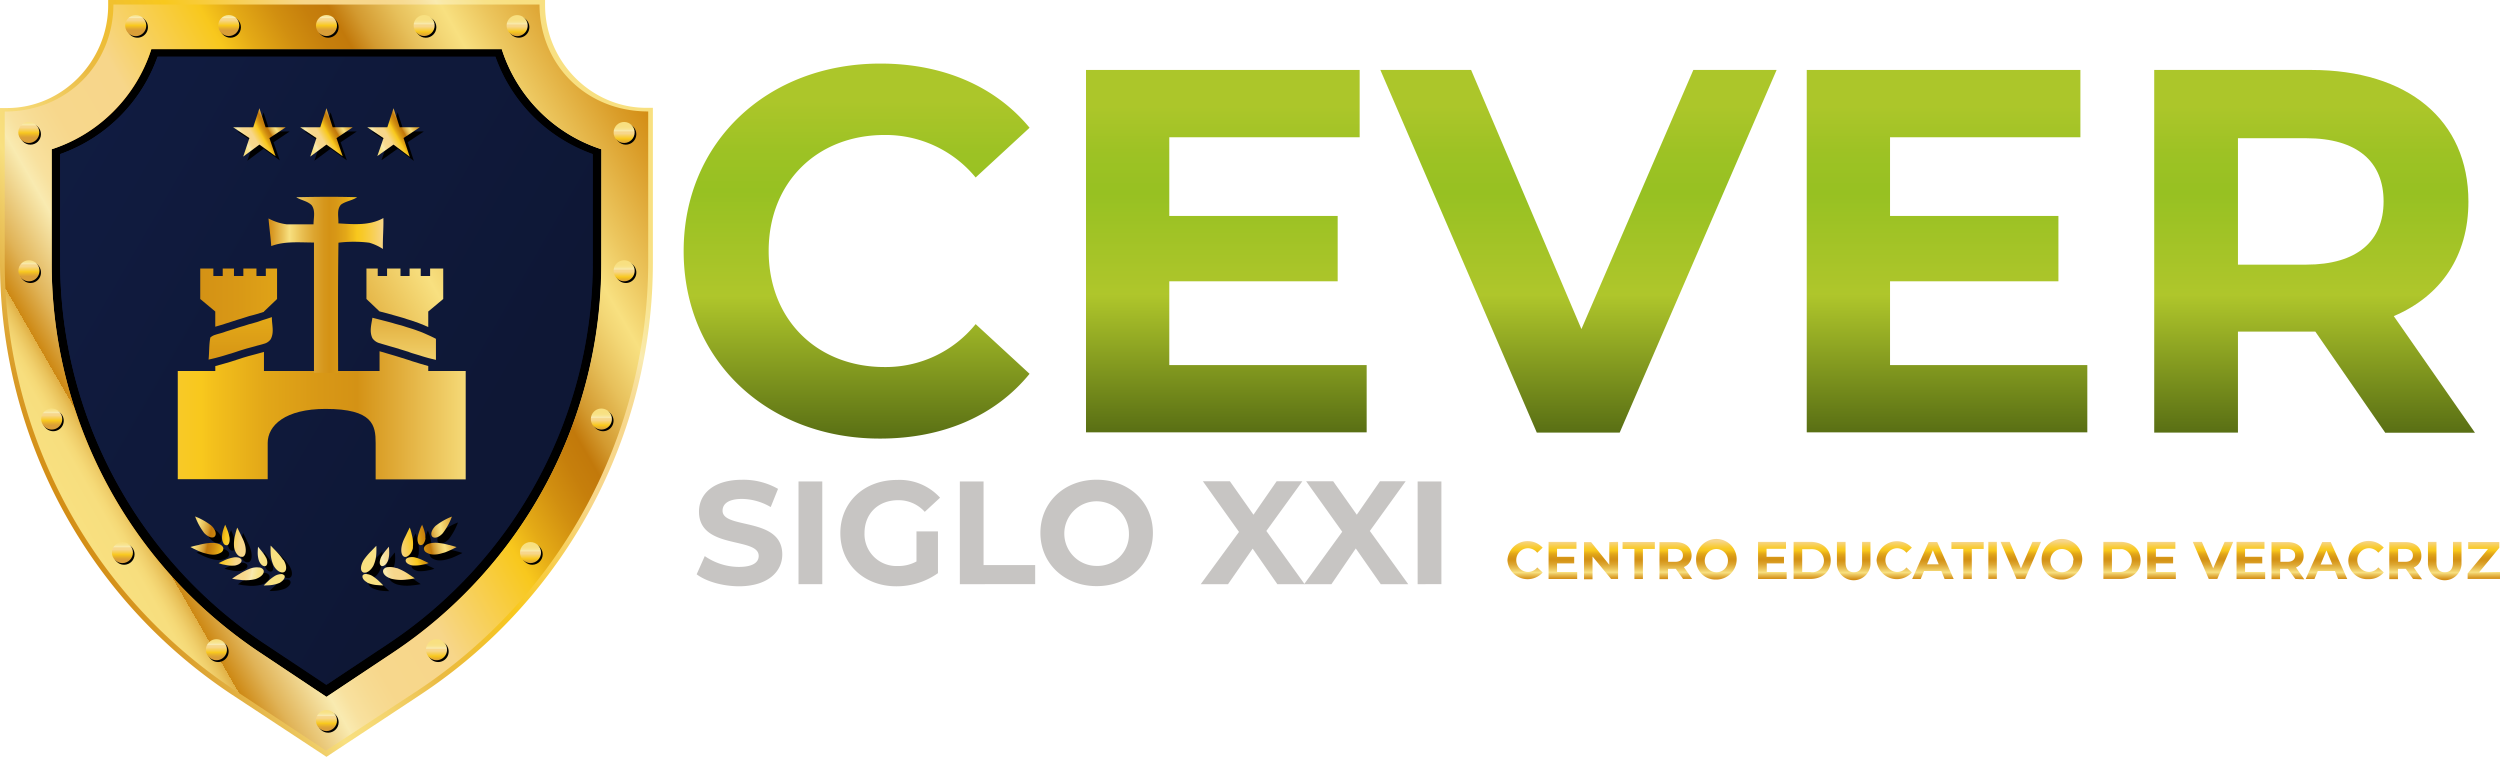 <svg xmlns="http://www.w3.org/2000/svg" xmlns:xlink="http://www.w3.org/1999/xlink" viewBox="0 0 549.33 166.3"><defs><style>.cls-1{fill:url(#linear-gradient);}.cls-2{fill:url(#linear-gradient-2);}.cls-3{fill:url(#linear-gradient-3);}.cls-4{fill:url(#linear-gradient-4);}.cls-5{opacity:0.75;}.cls-6{fill:#0e1735;}.cls-7{fill:url(#linear-gradient-5);}.cls-8{fill:url(#linear-gradient-6);}.cls-9{fill:url(#linear-gradient-7);}.cls-10{fill:url(#linear-gradient-8);}.cls-11{fill:url(#linear-gradient-9);}.cls-12{fill:url(#linear-gradient-10);}.cls-13{fill:url(#linear-gradient-11);}.cls-14{fill:url(#linear-gradient-12);}.cls-15{fill:url(#linear-gradient-13);}.cls-16{fill:url(#linear-gradient-14);}.cls-17{fill:url(#linear-gradient-15);}.cls-18{fill:url(#linear-gradient-16);}.cls-19{fill:url(#linear-gradient-17);}.cls-20{fill:url(#linear-gradient-18);}.cls-21{fill:url(#linear-gradient-19);}.cls-22{fill:url(#linear-gradient-20);}.cls-23{fill:url(#linear-gradient-21);}.cls-24{fill:url(#linear-gradient-22);}.cls-25{fill:url(#linear-gradient-23);}.cls-26{fill:url(#linear-gradient-24);}.cls-27{fill:url(#linear-gradient-25);}.cls-28{fill:url(#linear-gradient-26);}.cls-29{fill:url(#linear-gradient-27);}.cls-30{fill:url(#linear-gradient-28);}.cls-31{fill:url(#linear-gradient-29);}.cls-32{fill:url(#linear-gradient-30);}.cls-33{fill:url(#linear-gradient-31);}.cls-34{fill:url(#linear-gradient-32);}.cls-35{fill:url(#linear-gradient-33);}.cls-36{fill:url(#linear-gradient-34);}.cls-37{fill:url(#linear-gradient-35);}.cls-38{fill:url(#linear-gradient-36);}.cls-39{fill:url(#linear-gradient-37);}.cls-40{fill:url(#linear-gradient-38);}.cls-41{fill:url(#linear-gradient-39);}.cls-42{fill:url(#linear-gradient-40);}.cls-43{fill:url(#linear-gradient-41);}.cls-44{fill:url(#linear-gradient-42);}.cls-45{fill:url(#linear-gradient-43);}.cls-46{fill:url(#linear-gradient-44);}.cls-47{fill:url(#linear-gradient-45);}.cls-48{fill:url(#linear-gradient-46);}.cls-49{fill:url(#linear-gradient-47);}.cls-50{fill:url(#linear-gradient-48);}.cls-51{fill:url(#linear-gradient-49);}.cls-52{fill:url(#linear-gradient-50);}.cls-53{fill:url(#linear-gradient-51);}.cls-54{fill:url(#linear-gradient-52);}.cls-55{fill:url(#linear-gradient-53);}.cls-56{fill:url(#linear-gradient-54);}.cls-57{fill:url(#linear-gradient-55);}.cls-58{fill:url(#linear-gradient-56);}.cls-59{fill:url(#linear-gradient-57);}.cls-60{fill:#c7c5c3;}.cls-61{fill:url(#linear-gradient-58);}.cls-62{fill:url(#linear-gradient-59);}.cls-63{fill:url(#linear-gradient-60);}.cls-64{fill:url(#linear-gradient-61);}.cls-65{fill:url(#linear-gradient-62);}</style><linearGradient id="linear-gradient" x1="145.27" y1="-69.26" x2="9.72" y2="-147.53" gradientTransform="matrix(1, 0, 0, -1, 0, -42.43)" gradientUnits="userSpaceOnUse"><stop offset="0" stop-color="#f8e080"/><stop offset="0.09" stop-color="#f8e082"/><stop offset="0.13" stop-color="#f8e289"/><stop offset="0.15" stop-color="#f8e596"/><stop offset="0.18" stop-color="#f9e9a7"/><stop offset="0.19" stop-color="#f9ebb1"/><stop offset="0.19" stop-color="#f9eab0"/><stop offset="0.21" stop-color="#f8e19f"/><stop offset="0.23" stop-color="#f7db93"/><stop offset="0.26" stop-color="#f7d78c"/><stop offset="0.35" stop-color="#f7d68a"/><stop offset="0.52" stop-color="#f8c81d"/><stop offset="0.6" stop-color="#efbf33"/><stop offset="0.66" stop-color="#eaba42"/><stop offset="0.68" stop-color="#edc24f"/><stop offset="0.74" stop-color="#f3d26a"/><stop offset="0.79" stop-color="#f7dc7a"/><stop offset="0.82" stop-color="#f8e080"/><stop offset="0.87" stop-color="#ecc65e"/><stop offset="0.96" stop-color="#da9d29"/><stop offset="1" stop-color="#d38d14"/></linearGradient><linearGradient id="linear-gradient-2" x1="145.81" y1="-70.18" x2="10.29" y2="-148.43" xlink:href="#linear-gradient"/><linearGradient id="linear-gradient-3" x1="134.47" y1="-76.73" x2="19.07" y2="-143.36" gradientTransform="matrix(1, 0, 0, -1, 0, -42.43)" gradientUnits="userSpaceOnUse"><stop offset="0" stop-color="#f8e080"/><stop offset="0.09" stop-color="#f8e082"/><stop offset="0.13" stop-color="#f8e289"/><stop offset="0.15" stop-color="#f8e596"/><stop offset="0.18" stop-color="#f9e9a7"/><stop offset="0.19" stop-color="#f9ebb1"/><stop offset="0.19" stop-color="#f9eab0"/><stop offset="0.21" stop-color="#f8e19f"/><stop offset="0.24" stop-color="#f7db93"/><stop offset="0.27" stop-color="#f7d78c"/><stop offset="0.37" stop-color="#f7d68a"/><stop offset="0.52" stop-color="#f8c81d"/><stop offset="0.56" stop-color="#e4aa16"/><stop offset="0.61" stop-color="#d18f10"/><stop offset="0.65" stop-color="#c67f0c"/><stop offset="0.68" stop-color="#c2790b"/><stop offset="0.71" stop-color="#d39a30"/><stop offset="0.76" stop-color="#e7c05b"/><stop offset="0.8" stop-color="#f3d776"/><stop offset="0.82" stop-color="#f8e080"/><stop offset="0.87" stop-color="#ecc65e"/><stop offset="0.96" stop-color="#da9d29"/><stop offset="1" stop-color="#d38d14"/></linearGradient><linearGradient id="linear-gradient-4" x1="11.87" y1="-78.63" x2="121.6" y2="-141.98" gradientTransform="matrix(1, 0, 0, -1, 0, -42.43)" gradientUnits="userSpaceOnUse"><stop offset="0.03" stop-color="#192a60"/><stop offset="0.4" stop-color="#14204a"/><stop offset="0.6" stop-color="#131e46"/><stop offset="0.79" stop-color="#101a3b"/><stop offset="0.86" stop-color="#0e1735"/></linearGradient><linearGradient id="linear-gradient-5" x1="144.21" y1="-70" x2="10.76" y2="-147.05" gradientTransform="matrix(1, 0, 0, -1, 0, -42.43)" gradientUnits="userSpaceOnUse"><stop offset="0" stop-color="#d38d14"/><stop offset="0.04" stop-color="#da9d29"/><stop offset="0.13" stop-color="#ecc65e"/><stop offset="0.18" stop-color="#f8e080"/><stop offset="0.2" stop-color="#f3d776"/><stop offset="0.24" stop-color="#e7c05b"/><stop offset="0.29" stop-color="#d39a30"/><stop offset="0.32" stop-color="#c2790b"/><stop offset="0.35" stop-color="#c67f0c"/><stop offset="0.39" stop-color="#d18f10"/><stop offset="0.44" stop-color="#e4aa16"/><stop offset="0.48" stop-color="#f8c81d"/><stop offset="0.63" stop-color="#f7d68a"/><stop offset="0.73" stop-color="#f7d78c"/><stop offset="0.76" stop-color="#f7db93"/><stop offset="0.79" stop-color="#f8e19f"/><stop offset="0.81" stop-color="#f9eab0"/><stop offset="0.81" stop-color="#f9ebb1"/><stop offset="0.83" stop-color="#f2db98"/><stop offset="0.88" stop-color="#e0b357"/><stop offset="0.92" stop-color="#cd8813"/><stop offset="0.92" stop-color="#d69b2a"/><stop offset="0.92" stop-color="#e1b045"/><stop offset="0.93" stop-color="#e9c25b"/><stop offset="0.94" stop-color="#f0cf6c"/><stop offset="0.95" stop-color="#f5d977"/><stop offset="0.96" stop-color="#f7de7e"/><stop offset="1" stop-color="#f8e080"/></linearGradient><linearGradient id="linear-gradient-6" x1="1287.2" y1="-687.27" x2="1268.17" y2="-698.25" gradientTransform="translate(1049.09 -933.24) rotate(161.93)" gradientUnits="userSpaceOnUse"><stop offset="0" stop-color="#d38d14"/><stop offset="0.04" stop-color="#da9d29"/><stop offset="0.13" stop-color="#ecc65e"/><stop offset="0.18" stop-color="#f8e080"/><stop offset="0.2" stop-color="#f3d776"/><stop offset="0.24" stop-color="#e7c05b"/><stop offset="0.29" stop-color="#d39a30"/><stop offset="0.32" stop-color="#c2790b"/><stop offset="0.35" stop-color="#c67f0c"/><stop offset="0.39" stop-color="#d18f10"/><stop offset="0.44" stop-color="#e4aa16"/><stop offset="0.48" stop-color="#f8c81d"/><stop offset="0.63" stop-color="#f7d68a"/><stop offset="0.73" stop-color="#f7d78c"/><stop offset="0.76" stop-color="#f7db93"/><stop offset="0.79" stop-color="#f8e19f"/><stop offset="0.81" stop-color="#f9eab0"/><stop offset="0.81" stop-color="#f9ebb1"/><stop offset="0.82" stop-color="#f9e9a7"/><stop offset="0.85" stop-color="#f8e596"/><stop offset="0.87" stop-color="#f8e289"/><stop offset="0.91" stop-color="#f8e082"/><stop offset="1" stop-color="#f8e080"/></linearGradient><linearGradient id="linear-gradient-7" x1="4881.59" y1="496.35" x2="4862.56" y2="485.36" gradientTransform="matrix(0.95, 0.31, 0.31, -0.95, -4692.02, -933.1)" xlink:href="#linear-gradient-6"/><linearGradient id="linear-gradient-8" x1="88.59" y1="-148.93" x2="88.59" y2="-51.73" gradientTransform="matrix(1, 0, 0, -1, 0, -42.43)" gradientUnits="userSpaceOnUse"><stop offset="0" stop-color="#d38d14"/><stop offset="0.06" stop-color="#da9d29"/><stop offset="0.17" stop-color="#ecc65e"/><stop offset="0.24" stop-color="#f8e080"/><stop offset="0.38" stop-color="#e1ad3b"/><stop offset="0.46" stop-color="#d49215"/><stop offset="0.53" stop-color="#d89816"/><stop offset="0.63" stop-color="#e2a718"/><stop offset="0.73" stop-color="#f4c11c"/><stop offset="0.75" stop-color="#f8c81d"/><stop offset="0.79" stop-color="#f8c927"/><stop offset="0.86" stop-color="#f8cd41"/><stop offset="0.95" stop-color="#f7d26c"/><stop offset="1" stop-color="#f7d68a"/></linearGradient><linearGradient id="linear-gradient-9" x1="-9.99" y1="-107.85" x2="107.29" y2="-107.85" xlink:href="#linear-gradient-8"/><linearGradient id="linear-gradient-10" x1="120.54" y1="-88.7" x2="11.34" y2="-151.75" xlink:href="#linear-gradient-8"/><linearGradient id="linear-gradient-11" x1="132.77" y1="-133.69" x2="14.7" y2="-133.69" xlink:href="#linear-gradient-8"/><linearGradient id="linear-gradient-12" x1="52.88" y1="-157.28" x2="52.88" y2="-87.09" xlink:href="#linear-gradient-8"/><linearGradient id="linear-gradient-13" x1="59.03" y1="-105.04" x2="84.28" y2="-105.04" gradientTransform="matrix(1, 0, 0, -1, 0, -42.43)" gradientUnits="userSpaceOnUse"><stop offset="0" stop-color="#d38d14"/><stop offset="0.04" stop-color="#da9d29"/><stop offset="0.13" stop-color="#ecc65e"/><stop offset="0.18" stop-color="#f8e080"/><stop offset="0.29" stop-color="#e9bf52"/><stop offset="0.39" stop-color="#dda631"/><stop offset="0.48" stop-color="#d6971c"/><stop offset="0.53" stop-color="#d49215"/><stop offset="0.59" stop-color="#d89816"/><stop offset="0.67" stop-color="#e2a718"/><stop offset="0.75" stop-color="#f4c11c"/><stop offset="0.77" stop-color="#f8c81d"/><stop offset="0.81" stop-color="#f8c927"/><stop offset="0.87" stop-color="#f8cd41"/><stop offset="0.95" stop-color="#f7d26c"/><stop offset="1" stop-color="#f7d68a"/></linearGradient><linearGradient id="linear-gradient-14" x1="62.24" y1="-69.49" x2="52.46" y2="-75.14" gradientTransform="matrix(1, 0, 0, -1, 0, -42.43)" xlink:href="#linear-gradient-6"/><linearGradient id="linear-gradient-15" x1="76.97" y1="-69.49" x2="67.19" y2="-75.14" gradientTransform="matrix(1, 0, 0, -1, 0, -42.43)" xlink:href="#linear-gradient-6"/><linearGradient id="linear-gradient-16" x1="91.73" y1="-69.54" x2="81.99" y2="-75.16" gradientTransform="matrix(1, 0, 0, -1, 0, -42.43)" xlink:href="#linear-gradient-6"/><linearGradient id="linear-gradient-17" x1="435.4" y1="3.49" x2="438.67" y2="6.76" gradientTransform="matrix(0.71, -0.71, -0.71, -0.71, -233.67, 318.26)" gradientUnits="userSpaceOnUse"><stop offset="0" stop-color="#da9e37"/><stop offset="0.07" stop-color="#e1a831"/><stop offset="0.2" stop-color="#f4c221"/><stop offset="0.22" stop-color="#f8c81d"/><stop offset="0.47" stop-color="#f7d68a"/><stop offset="0.54" stop-color="#f7d78c"/><stop offset="0.56" stop-color="#f7db93"/><stop offset="0.58" stop-color="#f8e19f"/><stop offset="0.6" stop-color="#f9eab0"/><stop offset="0.6" stop-color="#f9ebb1"/><stop offset="0.62" stop-color="#f9e9a7"/><stop offset="0.67" stop-color="#f8e596"/><stop offset="0.73" stop-color="#f8e289"/><stop offset="0.81" stop-color="#f8e082"/><stop offset="1" stop-color="#f8e080"/></linearGradient><linearGradient id="linear-gradient-18" x1="420.22" y1="18.67" x2="423.49" y2="21.94" xlink:href="#linear-gradient-17"/><linearGradient id="linear-gradient-19" x1="327.41" y1="-104.5" x2="330.68" y2="-101.23" xlink:href="#linear-gradient-17"/><linearGradient id="linear-gradient-20" x1="321.29" y1="-76.42" x2="324.56" y2="-73.15" xlink:href="#linear-gradient-17"/><linearGradient id="linear-gradient-21" x1="321.8" y1="-46.69" x2="325.07" y2="-43.43" xlink:href="#linear-gradient-17"/><linearGradient id="linear-gradient-22" x1="405.77" y1="33.13" x2="409.04" y2="36.4" xlink:href="#linear-gradient-17"/><linearGradient id="linear-gradient-23" x1="372.53" y1="33.13" x2="375.8" y2="36.39" xlink:href="#linear-gradient-17"/><linearGradient id="linear-gradient-24" x1="351.04" y1="11.64" x2="354.31" y2="14.91" xlink:href="#linear-gradient-17"/><linearGradient id="linear-gradient-25" x1="331.54" y1="-14.93" x2="334.81" y2="-11.66" xlink:href="#linear-gradient-17"/><linearGradient id="linear-gradient-26" x1="809.78" y1="-369.72" x2="813.05" y2="-366.45" gradientTransform="translate(930.64 319.18) rotate(-135)" xlink:href="#linear-gradient-17"/><linearGradient id="linear-gradient-27" x1="710.85" y1="-464.82" x2="714.12" y2="-461.55" gradientTransform="translate(930.64 319.18) rotate(-135)" xlink:href="#linear-gradient-17"/><linearGradient id="linear-gradient-28" x1="711.42" y1="-435.16" x2="714.69" y2="-431.89" gradientTransform="translate(930.64 319.18) rotate(-135)" xlink:href="#linear-gradient-17"/><linearGradient id="linear-gradient-29" x1="795.37" y1="-355.33" x2="798.64" y2="-352.06" gradientTransform="translate(930.64 319.18) rotate(-135)" xlink:href="#linear-gradient-17"/><linearGradient id="linear-gradient-30" x1="762.21" y1="-355.4" x2="765.48" y2="-352.13" gradientTransform="translate(930.64 319.18) rotate(-135)" xlink:href="#linear-gradient-17"/><linearGradient id="linear-gradient-31" x1="740.72" y1="-376.88" x2="744" y2="-373.61" gradientTransform="translate(930.64 319.18) rotate(-135)" xlink:href="#linear-gradient-17"/><linearGradient id="linear-gradient-32" x1="721.2" y1="-403.44" x2="724.47" y2="-400.17" gradientTransform="translate(930.64 319.18) rotate(-135)" xlink:href="#linear-gradient-17"/><linearGradient id="linear-gradient-33" x1="335.1" y1="-169.75" x2="335.1" y2="-161.34" xlink:href="#linear-gradient-13"/><linearGradient id="linear-gradient-34" x1="343.41" y1="-169.66" x2="343.41" y2="-161.49" xlink:href="#linear-gradient-13"/><linearGradient id="linear-gradient-35" x1="351.8" y1="-169.66" x2="351.8" y2="-161.49" xlink:href="#linear-gradient-13"/><linearGradient id="linear-gradient-36" x1="360.08" y1="-169.66" x2="360.08" y2="-161.52" xlink:href="#linear-gradient-13"/><linearGradient id="linear-gradient-37" x1="368.24" y1="-169.64" x2="368.24" y2="-161.49" xlink:href="#linear-gradient-13"/><linearGradient id="linear-gradient-38" x1="377.14" y1="-169.79" x2="377.14" y2="-161.35" xlink:href="#linear-gradient-13"/><linearGradient id="linear-gradient-39" x1="389.44" y1="-169.66" x2="389.44" y2="-161.49" xlink:href="#linear-gradient-13"/><linearGradient id="linear-gradient-40" x1="398.19" y1="-169.64" x2="398.19" y2="-161.49" xlink:href="#linear-gradient-13"/><linearGradient id="linear-gradient-41" x1="407.33" y1="-169.78" x2="407.33" y2="-161.49" xlink:href="#linear-gradient-13"/><linearGradient id="linear-gradient-42" x1="416.22" y1="-169.75" x2="416.22" y2="-161.34" xlink:href="#linear-gradient-13"/><linearGradient id="linear-gradient-43" x1="424.73" y1="-169.66" x2="424.73" y2="-161.52" xlink:href="#linear-gradient-13"/><linearGradient id="linear-gradient-44" x1="432.33" y1="-169.66" x2="432.33" y2="-161.52" xlink:href="#linear-gradient-13"/><linearGradient id="linear-gradient-45" x1="437.83" y1="-169.64" x2="437.83" y2="-161.49" xlink:href="#linear-gradient-13"/><linearGradient id="linear-gradient-46" x1="444.04" y1="-169.64" x2="444.04" y2="-161.49" xlink:href="#linear-gradient-13"/><linearGradient id="linear-gradient-47" x1="453.08" y1="-169.79" x2="453.08" y2="-161.35" xlink:href="#linear-gradient-13"/><linearGradient id="linear-gradient-48" x1="466.27" y1="-169.64" x2="466.27" y2="-161.49" xlink:href="#linear-gradient-13"/><linearGradient id="linear-gradient-49" x1="474.96" y1="-169.66" x2="474.96" y2="-161.49" xlink:href="#linear-gradient-13"/><linearGradient id="linear-gradient-50" x1="486.27" y1="-169.64" x2="486.27" y2="-161.49" xlink:href="#linear-gradient-13"/><linearGradient id="linear-gradient-51" x1="494.58" y1="-169.66" x2="494.58" y2="-161.49" xlink:href="#linear-gradient-13"/><linearGradient id="linear-gradient-52" x1="502.74" y1="-169.64" x2="502.74" y2="-161.49" xlink:href="#linear-gradient-13"/><linearGradient id="linear-gradient-53" x1="511.2" y1="-169.66" x2="511.2" y2="-161.52" xlink:href="#linear-gradient-13"/><linearGradient id="linear-gradient-54" x1="519.89" y1="-169.75" x2="519.89" y2="-161.34" xlink:href="#linear-gradient-13"/><linearGradient id="linear-gradient-55" x1="528.64" y1="-169.64" x2="528.64" y2="-161.49" xlink:href="#linear-gradient-13"/><linearGradient id="linear-gradient-56" x1="537.19" y1="-169.78" x2="537.19" y2="-161.49" xlink:href="#linear-gradient-13"/><linearGradient id="linear-gradient-57" x1="545.77" y1="-169.64" x2="545.77" y2="-161.49" xlink:href="#linear-gradient-13"/><linearGradient id="linear-gradient-58" x1="188.23" y1="-138.8" x2="188.23" y2="-56.4" gradientTransform="matrix(1, 0, 0, -1, 0, -42.43)" gradientUnits="userSpaceOnUse"><stop offset="0" stop-color="#596f14"/><stop offset="0.38" stop-color="#afc62b"/><stop offset="0.66" stop-color="#97c122"/><stop offset="0.77" stop-color="#9dc224"/><stop offset="0.9" stop-color="#acc62a"/></linearGradient><linearGradient id="linear-gradient-59" x1="269.46" y1="-137.44" x2="269.46" y2="-57.81" xlink:href="#linear-gradient-58"/><linearGradient id="linear-gradient-60" x1="346.84" y1="-137.48" x2="346.84" y2="-57.81" xlink:href="#linear-gradient-58"/><linearGradient id="linear-gradient-61" x1="427.82" y1="-137.44" x2="427.82" y2="-57.81" xlink:href="#linear-gradient-58"/><linearGradient id="linear-gradient-62" x1="508.59" y1="-137.52" x2="508.59" y2="-57.81" xlink:href="#linear-gradient-58"/></defs><title>Asset 3</title><g id="Layer_2" data-name="Layer 2"><g id="Layer_1-2" data-name="Layer 1"><g id="Capa_1" data-name="Capa 1"><path class="cls-1" d="M142,23.69c-12.23,0-22.23-10.33-22.23-22.56V0h-96V1.13c0,12.28-10,22.61-22.23,22.61H0V57.85a113.78,113.78,0,0,0,50.87,94.72L71.73,166.3l20.85-13.78A113.77,113.77,0,0,0,143.46,57.8V23.69ZM133.14,57.8a103.75,103.75,0,0,1-46.25,86.55L71.73,154.5,56.57,144.35A103.75,103.75,0,0,1,10.32,57.8V32A32.41,32.41,0,0,0,32.4,9.24h78.65A32.41,32.41,0,0,0,133.13,32Z"/><path class="cls-2" d="M111.06,9.24H32.41A32.41,32.41,0,0,1,10.33,32V57.8a103.75,103.75,0,0,0,46.25,86.55L71.73,154.5l15.15-10.15A103.75,103.75,0,0,0,133.13,57.8V32A32.37,32.37,0,0,1,111.06,9.24Z"/><path class="cls-3" d="M111.06,9.24H32.41A32.41,32.41,0,0,1,10.33,32V57.8a103.75,103.75,0,0,0,46.25,86.55L71.73,154.5l15.15-10.15A103.75,103.75,0,0,0,133.13,57.8V32A32.37,32.37,0,0,1,111.06,9.24Z"/><path d="M57.16,143.41A102.67,102.67,0,0,1,11.36,57.8v-25a33.94,33.94,0,0,0,21.9-22h77a33.94,33.94,0,0,0,21.9,22v25a102.67,102.67,0,0,1-45.8,85.61l-14.63,9.72Z"/><path class="cls-4" d="M58.22,141.51a100.8,100.8,0,0,1-45-84V33.86a35.13,35.13,0,0,0,21.4-21.4h74.24a35.13,35.13,0,0,0,21.4,21.4V57.48a100.77,100.77,0,0,1-45,84l-13.55,9Z"/><g class="cls-5"><path class="cls-6" d="M58.22,141.51a100.8,100.8,0,0,1-45-84V33.86a35.13,35.13,0,0,0,21.4-21.4h74.24a35.13,35.13,0,0,0,21.4,21.4V57.48a100.77,100.77,0,0,1-45,84l-13.55,9Z"/></g><path class="cls-7" d="M118.55,1H24.92c0,12.9-10,23.51-23.88,23.51V57.8a112.94,112.94,0,0,0,50.42,93.78l20.16,13.36L92,151.58A113,113,0,0,0,142.43,57.8V24.49C128.5,24.49,118.55,13.88,118.55,1ZM132.11,57.8a102.67,102.67,0,0,1-45.8,85.61l-14.58,9.72L57.15,143.4a102.67,102.67,0,0,1-45.8-85.61v-25a33.94,33.94,0,0,0,21.9-22h77a33.94,33.94,0,0,0,21.9,22Z"/><path d="M46.16,118.37a14.1,14.1,0,0,1-2-3.65,13.83,13.83,0,0,1,3.62,2.06c1,1,1.09,2,.68,2.36S47.14,119.39,46.16,118.37Zm17.42,5.95a14.2,14.2,0,0,0-1.73-2.06c-.3-.31-.58-.59-.77-.8l-.35-.33a15.69,15.69,0,0,0,0,1.68,7.23,7.23,0,0,0,.65,2.71c.75,1.35,1.8,1.74,2.35,1.41s.62-1.34-.15-2.61Zm.17,3.31a.79.79,0,0,0-.73-.29,3.09,3.09,0,0,0-1.29.37A9.39,9.39,0,0,0,60.11,129c-.5.47-.88.87-.88.87s.63,0,1.38-.06a6.92,6.92,0,0,0,2.15-.53c1-.57,1.24-1.25,1-1.62Zm-4-3.88a4.61,4.61,0,0,0-.46-.77c-.19-.28-.4-.55-.59-.79l-.71-.86s-.06.52-.07,1.17a5.57,5.57,0,0,0,.27,1.9c.4,1,1.07,1.32,1.47,1.16s.53-.86.07-1.81Zm-6,3.64c-.82.51-1.47,1-1.47,1l.58.11c.36.07.87.13,1.42.18a8.84,8.84,0,0,0,3.16-.2c1.57-.56,2-1.46,1.74-2.05a1.19,1.19,0,0,0-1-.55,4.14,4.14,0,0,0-1.88.23,12.28,12.28,0,0,0-2.57,1.33Zm.81-3.82c.63-.14.93-1.1.59-2.57a6.55,6.55,0,0,0-.43-1.22c-.19-.44-.42-.84-.6-1.26-.38-.8-.7-1.4-.7-1.4a12.85,12.85,0,0,0-.46,1.61,7.5,7.5,0,0,0-.22,2.79c.32,1.48,1.17,2.22,1.81,2Zm-4.13.83c-.62.28-1.1.55-1.1.55l.39.12a6.9,6.9,0,0,0,1,.23,7,7,0,0,0,2.19.16c1.15-.23,1.57-.81,1.44-1.24-.06-.23-.28-.39-.6-.5a2.76,2.76,0,0,0-1.34,0,8.21,8.21,0,0,0-2,.68Zm0-3.75a.81.81,0,0,0,.67.35c.44,0,.75-.67.63-1.69a8.74,8.74,0,0,0-.53-1.81c-.11-.29-.22-.54-.3-.72l-.12-.3-.14.31c-.08.2-.18.48-.28.78a5.71,5.71,0,0,0-.32,1.88,2.43,2.43,0,0,0,.38,1.2Zm-7.25.77s.82.44,1.83.88c.26.1.51.22.79.31l.83.24a6.61,6.61,0,0,0,1.47.22,3.23,3.23,0,0,0,1.79-.5,1,1,0,0,0,.47-.93c-.11-.61-1-1.19-2.6-1.17a13.16,13.16,0,0,0-2.86.48c-1,.24-1.73.47-1.73.47Z"/><path class="cls-8" d="M44.87,117.13a14.1,14.1,0,0,1-2-3.65,13.83,13.83,0,0,1,3.62,2.06c1,1,1.09,1.95.68,2.36S45.85,118.13,44.87,117.13Zm17.42,6A14.2,14.2,0,0,0,60.56,121c-.3-.31-.58-.59-.77-.8l-.32-.32a15.69,15.69,0,0,0,0,1.68,7.23,7.23,0,0,0,.65,2.71c.75,1.35,1.8,1.74,2.35,1.41s.59-1.4-.18-2.67Zm.17,3.31a.79.79,0,0,0-.73-.29,3,3,0,0,0-1.29.37,9.39,9.39,0,0,0-1.62,1.26c-.5.47-.88.87-.88.87s.63,0,1.38-.06a6.92,6.92,0,0,0,2.15-.53c1-.62,1.26-1.3,1-1.67Zm-4-3.88a4,4,0,0,0-.46-.77c-.19-.28-.4-.55-.59-.79l-.71-.86s-.06.52-.07,1.17a5.57,5.57,0,0,0,.27,1.9c.4,1,1.07,1.32,1.47,1.16s.53-.91.1-1.86Zm-6,3.64c-.82.5-1.47.95-1.47.95l.58.11c.36.07.87.13,1.42.18a8.84,8.84,0,0,0,3.16-.2c1.57-.56,2-1.46,1.74-2a1.19,1.19,0,0,0-1-.55,4.14,4.14,0,0,0-1.88.23,12.88,12.88,0,0,0-2.56,1.31Zm.8-3.82c.64-.14.94-1.1.6-2.57a6.91,6.91,0,0,0-.43-1.23c-.19-.43-.42-.83-.6-1.25-.38-.8-.7-1.4-.7-1.4a12.85,12.85,0,0,0-.46,1.61,7.5,7.5,0,0,0-.22,2.79c.28,1.43,1.17,2.17,1.8,2Zm-4.12.83c-.62.28-1.1.54-1.1.54l.39.13a6.26,6.26,0,0,0,1,.23,7,7,0,0,0,2.19.16c1.15-.23,1.57-.81,1.44-1.25-.06-.22-.28-.38-.6-.49a2.76,2.76,0,0,0-1.34,0,8.36,8.36,0,0,0-1.94.65Zm0-3.75a.81.81,0,0,0,.67.35c.44,0,.75-.67.63-1.69a8.74,8.74,0,0,0-.53-1.81c-.11-.29-.22-.54-.3-.72l-.12-.3-.14.31c-.08.2-.18.48-.28.78a5.8,5.8,0,0,0-.29,1.8,2.54,2.54,0,0,0,.35,1.23Zm-7.25.77s.82.44,1.83.88c.26.1.51.22.79.31s.56.17.83.23a6.09,6.09,0,0,0,1.47.23,3.23,3.23,0,0,0,1.79-.5,1,1,0,0,0,.47-.93c-.11-.61-1-1.19-2.6-1.17a14,14,0,0,0-2.87.48c-.95.19-1.72.42-1.72.42Z"/><path d="M96.33,119.22c-.41-.41-.31-1.34.68-2.36a13.83,13.83,0,0,1,3.62-2.06,14.1,14.1,0,0,1-2,3.65C97.67,119.47,96.73,119.63,96.33,119.22ZM81,127c.55.33,1.6-.06,2.35-1.41A7.23,7.23,0,0,0,84,122.9a15.69,15.69,0,0,0,0-1.68l-.32.32c-.19.21-.47.49-.77.8a14.2,14.2,0,0,0-1.73,2.06c-.73,1.27-.74,2.3-.18,2.62Zm1,2.31a6.92,6.92,0,0,0,2.15.53c.75.06,1.38.06,1.38.06s-.38-.4-.88-.87A9.39,9.39,0,0,0,83,127.79a3,3,0,0,0-1.29-.37.81.81,0,0,0-.73.28c-.21.43,0,1.06,1,1.63Zm3.09-3.69c.4.16,1.07-.16,1.47-1.16a5.57,5.57,0,0,0,.27-1.9,9.77,9.77,0,0,0-.07-1.17l-.71.86c-.19.24-.4.51-.59.79a4.52,4.52,0,0,0-.46.76c-.39,1-.28,1.66.13,1.82Zm3.34.5a4.14,4.14,0,0,0-1.88-.23,1.19,1.19,0,0,0-1,.55c-.27.58.17,1.49,1.74,2a8.84,8.84,0,0,0,3.16.2c.55-.05,1.06-.11,1.42-.18l.58-.11-1.47-1a12.67,12.67,0,0,0-2.51-1.29ZM92,121.6a7.5,7.5,0,0,0-.22-2.79,12.85,12.85,0,0,0-.46-1.61s-.32.6-.7,1.4c-.18.41-.41.82-.6,1.25a6.91,6.91,0,0,0-.43,1.23c-.34,1.47,0,2.43.6,2.57s1.5-.52,1.85-2.05Zm.38,2.15a2.9,2.9,0,0,0-1.34,0c-.32.11-.54.27-.6.49-.13.44.29,1,1.44,1.25a7.69,7.69,0,0,0,2.19-.16,6.9,6.9,0,0,0,1-.23l.39-.13s-.48-.26-1.1-.54a9.09,9.09,0,0,0-1.94-.73Zm2.37-4.22a5.82,5.82,0,0,0-.32-1.89c-.1-.3-.2-.57-.28-.77l-.14-.31-.12.3c-.08.18-.18.43-.3.72a8.74,8.74,0,0,0-.53,1.81c-.12,1,.19,1.65.63,1.69a.81.81,0,0,0,.67-.35,2.49,2.49,0,0,0,.43-1.2Zm5.15,1.5a14,14,0,0,0-2.87-.48c-1.63,0-2.49.55-2.6,1.17a1,1,0,0,0,.47.92,3.08,3.08,0,0,0,1.79.5,5.62,5.62,0,0,0,1.47-.22c.27-.06.55-.15.83-.23s.53-.21.79-.31c1-.44,1.83-.88,1.83-.88s-.73-.23-1.67-.47Z"/><path class="cls-9" d="M95,117.93c-.41-.41-.31-1.34.68-2.36a13.83,13.83,0,0,1,3.62-2.06,14.1,14.1,0,0,1-2,3.65C96.38,118.18,95.44,118.34,95,117.93Zm-15.31,7.8c.55.33,1.6-.06,2.35-1.41a7.23,7.23,0,0,0,.65-2.71,15.69,15.69,0,0,0,0-1.68l-.32.32c-.19.21-.47.49-.77.8a14.2,14.2,0,0,0-1.73,2.06C79.17,124.38,79.16,125.4,79.73,125.73Zm1,2.3a6.41,6.41,0,0,0,2.15.53c.75.07,1.38.07,1.38.07s-.38-.4-.88-.87a9.39,9.39,0,0,0-1.62-1.26,3,3,0,0,0-1.29-.37.81.81,0,0,0-.73.28C79.52,126.79,79.73,127.47,80.73,128Zm3.09-3.68c.4.16,1.07-.16,1.47-1.16a5.57,5.57,0,0,0,.27-1.9,9.77,9.77,0,0,0-.07-1.17l-.71.86c-.19.24-.4.51-.59.79a4.52,4.52,0,0,0-.46.76c-.4,1-.29,1.66.12,1.82Zm3.34.5a4.14,4.14,0,0,0-1.88-.23,1.19,1.19,0,0,0-1,.55c-.27.58.17,1.49,1.74,2a8.84,8.84,0,0,0,3.16.2c.55-.05,1.06-.11,1.42-.18l.58-.11s-.65-.45-1.47-1a12.44,12.44,0,0,0-2.52-1.28Zm3.6-4.54a7.5,7.5,0,0,0-.22-2.79,12.85,12.85,0,0,0-.46-1.61s-.32.6-.7,1.4c-.18.41-.41.82-.6,1.25a6.91,6.91,0,0,0-.43,1.23c-.34,1.47,0,2.43.59,2.57s1.52-.57,1.85-2Zm.38,2.15a2.9,2.9,0,0,0-1.34.05c-.32.11-.54.27-.6.49-.13.44.29,1,1.44,1.25a7.69,7.69,0,0,0,2.19-.16,6.9,6.9,0,0,0,1-.23l.39-.13s-.48-.26-1.1-.54a8.49,8.49,0,0,0-2-.73Zm2.37-4.22a5.82,5.82,0,0,0-.32-1.89c-.1-.3-.2-.57-.28-.77l-.14-.31a.64.64,0,0,1-.12.3,4.23,4.23,0,0,0-.3.72,8.74,8.74,0,0,0-.53,1.81c-.12,1,.19,1.65.63,1.69a.81.81,0,0,0,.67-.35,2.48,2.48,0,0,0,.42-1.2Zm5.14,1.5a13.16,13.16,0,0,0-2.86-.48c-1.63,0-2.49.55-2.6,1.17a1,1,0,0,0,.47.92,3.08,3.08,0,0,0,1.79.5,5.62,5.62,0,0,0,1.47-.22l.83-.23c.28-.09.53-.21.79-.31,1-.44,1.83-.88,1.83-.88s-.74-.23-1.64-.47Z"/><path class="cls-10" d="M92,72.76c-.53-.2-1-.37-1.54-.54l-1.11-.34c-.52-.17-1-.34-1.58-.48l-1-.27c-.57-.18-1.1-.32-1.63-.46l-1.67-.43-1.64-.42c-.22,1.48-.7,3,0,4.49a2.78,2.78,0,0,0,1.7,1.13c.57.19,1.19.35,1.74.52s1.1.31,1.67.48l1.1.34,1.81.57c.22.09.61.23.83.29.62.19,1.24.36,1.85.56s1.13.34,1.7.5l1.56.38V74.45c-.5-.26-1-.51-1.56-.76C93.42,73.33,92.73,73,92,72.76Z"/><path class="cls-11" d="M47.3,71.79c.7-.24,1.52-.4,2.18-.66.49-.17,1-.31,1.5-.48.31-.09.88-.29,1.14-.37.49-.17,1-.32,1.5-.46.31-.08.88-.28,1.15-.37.57-.11,1-.28,1.58-.42L58,68.52v-.07l2.88-2.75V59H58.41v1.64H56.35V59H53.47v1.64H51.41V59H48.94v1.64H46.88V59H44V65.7l3.3,2.75Z"/><path class="cls-12" d="M83,59H80.52V65.7l2.86,2.72,1.67.43,1.63.46,1.1.31c.53.14,1.06.31,1.58.49l1.11.34c.52.17,1,.34,1.54.54.71.27,1.41.57,2.09.88V68.45l3.29-2.75V59H94.51v1.64H92.45V59H90v1.64h-2V59H85.05v1.64H83Z"/><path class="cls-13" d="M58.82,97.34c0-3.88,3.87-7.49,12.72-7.49,10.42,0,11,3.61,11,7.49v8h19.79V81.52H94.1V80.43c-.57-.15-1.14-.31-1.7-.49l-1.85-.57c-.22-.06-.61-.2-.83-.28l-1.81-.57-1.1-.34c-.57-.17-1.1-.34-1.67-.49s-1.17-.32-1.74-.51v4.34H58v-4.2c-.6.2-1.28.34-1.86.52l-1.58.42-1.15.34-1.5.49c-.3.08-.88.28-1.14.37-.53.14-1,.31-1.54.45s-1.28.37-1.92.53v1.08H39.06V105.3H58.82Z"/><path class="cls-14" d="M56.35,70.8c-.53.14-1,.31-1.58.43l-1.15.37c-.48.14-1,.28-1.5.45-.26.09-.83.29-1.14.37-.49.17-1,.31-1.5.48-.66.27-1.48.43-2.18.67a2.92,2.92,0,0,0-1.08.59c-.31,1.59-.22,3.24-.39,4.86l1.47-.35c.64-.17,1.29-.34,1.92-.53s1-.32,1.54-.46l1.14-.37c.49-.17,1-.34,1.5-.48.27-.09.84-.26,1.15-.34l1.58-.43c.58-.18,1.26-.32,1.86-.52a2.56,2.56,0,0,0,1.49-1c.84-1.56.22-3.24.26-4.86-.57.19-1.15.39-1.75.57S56.9,70.64,56.35,70.8Z"/><path class="cls-15" d="M65.1,43.34c4.43-.11,8.9-.15,13.37,0-1.1.74-2.49.85-3.55,1.63-1,1.13-.49,2.76-.57,4.11,3.34.21,6.88.53,9.89-1.17.07,2.27-.17,4.53-.1,6.8a11.18,11.18,0,0,0-3-1.38,27.39,27.39,0,0,0-6.77,0c-.14,9.54-.1,19.07-.07,28.6-1.77.15-3.54-.1-5.31,0V53.29c-3.16,0-6.38-.35-9.39.78C59.45,52,59.17,50,59,48A11.4,11.4,0,0,0,63,49.29h5.89c0-1.38.49-3-.43-4.22C67.48,44.13,66.1,44,65.1,43.34Z"/><polygon points="57.91 24.69 56.55 28.88 52.14 28.88 55.71 31.25 54.35 35.32 57.91 32.68 61.47 35.24 60.11 31.26 63.67 28.88 59.27 28.88 57.91 24.69"/><polygon class="cls-16" points="57 23.78 55.64 27.97 51.23 27.97 54.8 30.34 53.44 34.41 57 31.77 60.56 34.33 59.2 30.35 62.77 27.97 58.36 27.97 57 23.78"/><polygon points="72.64 24.69 71.28 28.88 66.88 28.88 70.44 31.25 69.08 35.32 72.64 32.68 76.21 35.24 74.85 31.26 78.41 28.88 74.01 28.88 72.64 24.69"/><polygon class="cls-17" points="71.73 23.78 70.37 27.97 65.97 27.97 69.53 30.34 68.17 34.41 71.73 31.77 75.3 34.33 73.94 30.35 77.5 27.97 73.1 27.97 71.73 23.78"/><polygon points="88.74 28.88 93.14 28.88 89.58 31.24 90.94 35.36 87.38 32.68 83.82 35.2 85.18 31.26 81.61 28.88 86.02 28.88 87.38 24.69 88.74 28.88"/><polygon class="cls-18" points="87.83 27.97 92.23 27.97 88.67 30.33 90.03 34.45 86.47 31.77 82.91 34.29 84.27 30.35 80.7 27.97 85.11 27.97 86.47 23.78 87.83 27.97"/><circle cx="72.1" cy="5.98" r="2.31"/><circle class="cls-19" cx="71.74" cy="5.61" r="2.31"/><circle cx="50.63" cy="5.98" r="2.31"/><circle class="cls-20" cx="50.27" cy="5.61" r="2.31"/><circle cx="72.1" cy="158.69" r="2.31"/><circle class="cls-21" cx="71.74" cy="158.33" r="2.31"/><path d="M49.56,141.53a2.31,2.31,0,1,1-3.27,0A2.32,2.32,0,0,1,49.56,141.53Z"/><path class="cls-22" d="M49.19,141.13a2.31,2.31,0,1,1-3.27,0,2.32,2.32,0,0,1,3.27,0Z"/><circle cx="27.26" cy="121.79" r="2.31"/><circle class="cls-23" cx="26.9" cy="121.42" r="2.31"/><path d="M31.83,4.34a2.31,2.31,0,1,1-3.27,0A2.32,2.32,0,0,1,31.83,4.34Z"/><path class="cls-24" d="M31.46,4a2.31,2.31,0,1,1-3.27,0,2.32,2.32,0,0,1,3.27,0Z"/><circle cx="6.69" cy="29.48" r="2.31"/><circle class="cls-25" cx="6.33" cy="29.11" r="2.31"/><path d="M8.33,58.24a2.31,2.31,0,1,1-3.27,0A2.32,2.32,0,0,1,8.33,58.24Z"/><path class="cls-26" d="M8,57.87a2.31,2.31,0,1,1-3.27,0A2.32,2.32,0,0,1,8,57.87Z"/><path d="M13.33,90.81a2.31,2.31,0,1,1-3.27,0A2.32,2.32,0,0,1,13.33,90.81Z"/><path class="cls-27" d="M13,90.45a2.31,2.31,0,1,1-3.27,0,2.32,2.32,0,0,1,3.27,0Z"/><circle cx="93.57" cy="5.98" r="2.31"/><circle class="cls-28" cx="93.2" cy="5.61" r="2.31"/><path d="M94.64,141.53a2.31,2.31,0,1,0,3.27,0A2.32,2.32,0,0,0,94.64,141.53Z"/><path class="cls-29" d="M94.28,141.13a2.31,2.31,0,1,0,3.27,0,2.32,2.32,0,0,0-3.27,0Z"/><circle cx="116.94" cy="121.79" r="2.31"/><circle class="cls-30" cx="116.57" cy="121.42" r="2.31"/><path d="M112.37,4.34a2.31,2.31,0,1,0,3.27,0A2.32,2.32,0,0,0,112.37,4.34Z"/><path class="cls-31" d="M112,4a2.31,2.31,0,1,0,3.27,0A2.32,2.32,0,0,0,112,4Z"/><circle cx="137.51" cy="29.48" r="2.31"/><circle class="cls-32" cx="137.14" cy="29.11" r="2.31"/><path d="M135.88,58.24a2.31,2.31,0,1,0,3.27,0,2.32,2.32,0,0,0-3.27,0Z"/><path class="cls-33" d="M135.51,57.87a2.31,2.31,0,1,0,3.27,0A2.32,2.32,0,0,0,135.51,57.87Z"/><path d="M130.87,90.81a2.31,2.31,0,1,0,3.27,0A2.32,2.32,0,0,0,130.87,90.81Z"/><path class="cls-34" d="M130.51,90.45a2.31,2.31,0,1,0,3.27,0,2.32,2.32,0,0,0-3.27,0Z"/><path class="cls-35" d="M331.23,123.13a4.46,4.46,0,0,1,7.74-2.79l-1.19,1.12a2.7,2.7,0,0,0-2-1,2.61,2.61,0,1,0,0,5.22,2.58,2.58,0,0,0,2-1l1.19,1.11a4.44,4.44,0,0,1-7.74-2.72Z"/><path class="cls-36" d="M346.56,125.71v1.52h-6.29v-8.17h6.13v1.53h-4.27v1.75h3.77v1.46h-3.77v1.88h4.42Z"/><path class="cls-37" d="M355.54,119.06v8.15H354l-4.07-4.93v5h-1.87v-8.17h1.55l4,5v-5Z"/><path class="cls-38" d="M359.14,120.62h-2.61v-1.53h7.09v1.53H361v6.61h-1.87v-6.61Z"/><path class="cls-39" d="M369.82,127.21,368.24,125h-1.73v2.26h-1.87v-8.15h3.52c2.16,0,3.54,1.14,3.54,3A2.69,2.69,0,0,1,370,124.6l1.82,2.61Zm-1.75-6.59h-1.53v2.83h1.53c1.14,0,1.72-.53,1.72-1.4S369.21,120.62,368.07,120.62Z"/><path class="cls-40" d="M372.69,123.13a4.46,4.46,0,1,1,4.7,4.21h-.25a4.2,4.2,0,0,1-4.44-3.95A2.44,2.44,0,0,1,372.69,123.13Zm7,0a2.55,2.55,0,1,0-2.54,2.61,2.48,2.48,0,0,0,2.53-2.42,1.21,1.21,0,0,0,0-.19Z"/><path class="cls-41" d="M392.59,125.71v1.52H386.3v-8.17h6.14v1.53h-4.27v1.75H392v1.46h-3.78v1.88h4.42Z"/><path class="cls-42" d="M394.11,119.06h3.69c2.66,0,4.47,1.61,4.47,4.07s-1.81,4.08-4.47,4.08h-3.69Zm3.6,6.62a2.53,2.53,0,1,0,.64-5,2.29,2.29,0,0,0-.64,0H396v5Z"/><path class="cls-43" d="M403.63,123.62v-4.56h1.9v4.48c0,1.55.67,2.2,1.81,2.2s1.82-.65,1.82-2.2v-4.48H411v4.56a3.69,3.69,0,1,1-7.37,0v0Z"/><path class="cls-44" d="M412.34,123.13a4.49,4.49,0,0,1,7.76-2.79l-1.2,1.12a2.71,2.71,0,0,0-2-1,2.61,2.61,0,0,0,0,5.22,2.58,2.58,0,0,0,2-1l1.2,1.11a4.45,4.45,0,0,1-6.3.31,4.51,4.51,0,0,1-1.46-3Z"/><path class="cls-45" d="M426.58,125.47h-3.81l-.73,1.76h-1.88l3.63-8.14h1.87l3.63,8.14h-2ZM426,124l-1.29-3.1-1.28,3.1Z"/><path class="cls-46" d="M431.4,120.62h-2.61v-1.53h7.09v1.53h-2.61v6.61H431.4v-6.61Z"/><path class="cls-47" d="M436.9,119.06h1.87v8.15H436.9Z"/><path class="cls-48" d="M448.48,119.06l-3.5,8.15H443.1l-3.51-8.15h2l2.48,5.83,2.52-5.83Z"/><path class="cls-49" d="M448.62,123.13a4.46,4.46,0,1,1,4.71,4.21h-.26a4.21,4.21,0,0,1-4.44-3.95C448.63,123.31,448.62,123.22,448.62,123.13Zm7,0a2.55,2.55,0,1,0-2.55,2.61,2.48,2.48,0,0,0,2.48-2.47v-.14Z"/><path class="cls-50" d="M462.18,119.06h3.69c2.67,0,4.48,1.61,4.48,4.07s-1.81,4.08-4.48,4.08h-3.69Zm3.6,6.62a2.53,2.53,0,0,0,.64-5,2.29,2.29,0,0,0-.64,0h-1.72v5Z"/><path class="cls-51" d="M478.1,125.71v1.52h-6.29v-8.17H478v1.53h-4.28v1.75h3.78v1.46h-3.78v1.88h4.42Z"/><path class="cls-52" d="M490.71,119.06l-3.5,8.15h-1.88l-3.51-8.15h2l2.49,5.83,2.51-5.83Z"/><path class="cls-53" d="M497.73,125.71v1.52h-6.29v-8.17h6.14v1.53h-4.27v1.75h3.78v1.46h-3.78v1.88h4.42Z"/><path class="cls-54" d="M504.35,127.21,502.74,125H501v2.26h-1.88v-8.15h3.51c2.17,0,3.55,1.14,3.55,3a2.67,2.67,0,0,1-1.68,2.58l1.82,2.61Zm-1.75-6.59h-1.52v2.83h1.52c1.13,0,1.72-.53,1.72-1.4S503.74,120.62,502.6,120.62Z"/><path class="cls-55" d="M513.07,125.47H509.3l-.74,1.76h-1.93l3.64-8.14h1.86l3.64,8.14h-2Zm-.58-1.43-1.29-3.1-1.28,3.1Z"/><path class="cls-56" d="M516,123.13a4.48,4.48,0,0,1,7.79-2.8l-1.21,1.12a2.7,2.7,0,0,0-2-1,2.61,2.61,0,0,0,0,5.22,2.56,2.56,0,0,0,2-1l1.21,1.11a4.22,4.22,0,0,1-3.37,1.47A4.13,4.13,0,0,1,516,123.4,2.44,2.44,0,0,1,516,123.13Z"/><path class="cls-57" d="M530.22,127.21,528.64,125h-1.73v2.26H525v-8.15h3.52c2.16,0,3.53,1.14,3.53,3a2.66,2.66,0,0,1-1.66,2.58l1.82,2.61Zm-1.75-6.59h-1.53v2.83h1.53c1.14,0,1.72-.53,1.72-1.4S529.61,120.62,528.47,120.62Z"/><path class="cls-58" d="M533.5,123.62v-4.56h1.87v4.48c0,1.55.67,2.2,1.82,2.2s1.81-.65,1.81-2.2v-4.48h1.87v4.56a3.69,3.69,0,1,1-7.37,0Z"/><path class="cls-59" d="M549.33,125.68v1.53h-7.11V126l4.48-5.38h-4.36v-1.53h6.84v1.27l-4.45,5.4Z"/><path class="cls-60" d="M153.08,126.19l1.78-4a13.25,13.25,0,0,0,7.47,2.38c3.11,0,4.38-1,4.38-2.42,0-4.25-13.12-1.31-13.12-9.73,0-3.83,3.1-7,9.51-7a15.35,15.35,0,0,1,7.86,2l-1.61,4a12.79,12.79,0,0,0-6.29-1.79c-3.1,0-4.29,1.15-4.29,2.59,0,4.16,13.12,1.27,13.12,9.61,0,3.78-3.15,7-9.6,7C158.68,128.79,155.08,127.73,153.08,126.19Z"/><path class="cls-60" d="M175.46,105.79h5.22v22.57h-5.22Z"/><path class="cls-60" d="M201.32,116.76h4.78v9.18a15.72,15.72,0,0,1-9.13,2.89c-7.1,0-12.32-4.88-12.32-11.68s5.22-11.69,12.44-11.69a12,12,0,0,1,9.47,3.9l-3.36,3.11a7.71,7.71,0,0,0-5.85-2.56c-4.38,0-7.39,2.94-7.39,7.24a7,7,0,0,0,6.8,7.22h.55a8.17,8.17,0,0,0,4.07-1v-6.62Z"/><path class="cls-60" d="M210.91,105.79h5.21v18.37h11.34v4.2H210.91Z"/><path class="cls-60" d="M228.61,117.1c0-6.71,5.23-11.69,12.36-11.69s12.36,4.93,12.36,11.69-5.27,11.69-12.36,11.69S228.61,123.81,228.61,117.1Zm19.45,0a7.1,7.1,0,1,0-7.09,7.25,6.87,6.87,0,0,0,7.09-6.66A5.8,5.8,0,0,0,248.06,117.1Z"/><path class="cls-60" d="M280.67,128.36l-5.42-7.81-5.41,7.81h-6l8.41-11.48-7.94-11.13h5.94l5.18,7.35,5.09-7.35h5.65l-7.91,10.92,8.41,11.69h-6Z"/><path class="cls-60" d="M303.39,128.36l-5.48-7.85-5.35,7.85h-6l8.37-11.52L287,105.75h5.94l5.19,7.35,5.09-7.35h5.65L301,116.67l8.43,11.69Z"/><path class="cls-60" d="M311.5,105.79h5.22v22.57H311.5Z"/><path class="cls-61" d="M150.22,55.19c0-24,18.43-41.22,43.23-41.22,13.76,0,25.26,5,32.78,14.1L214.38,39a25.59,25.59,0,0,0-20-9.34c-14.9,0-25.48,10.45-25.48,25.49s10.58,25.5,25.48,25.5a25.41,25.41,0,0,0,20-9.43l11.85,10.92c-7.52,9.22-19,14.23-32.86,14.23C168.69,96.4,150.22,79.21,150.22,55.19Z"/><path class="cls-62" d="M300.3,80.22V95H238.63V15.37h60.13V30.16H256.93V47.45h37V61.81h-37V80.22Z"/><path class="cls-63" d="M390.38,15.37,355.9,95.05H337.68L303.31,15.37h19.94l24.24,56.94,24.59-56.94Z"/><path class="cls-64" d="M458.65,80.22V95H397V15.37h60.13V30.16H415.3V47.45h37V61.81h-37V80.22Z"/><path class="cls-65" d="M524.09,95.05,508.75,72.86h-17V95.05H473.35V15.37h34.47c21.28,0,34.57,11,34.57,28.94,0,11.93-6,20.73-16.4,25.15l17.84,25.63H524.09ZM506.75,30.37h-15V58.15h15c11.25,0,17-5.23,17-13.89S518.05,30.37,506.75,30.37Z"/></g></g></g></svg>